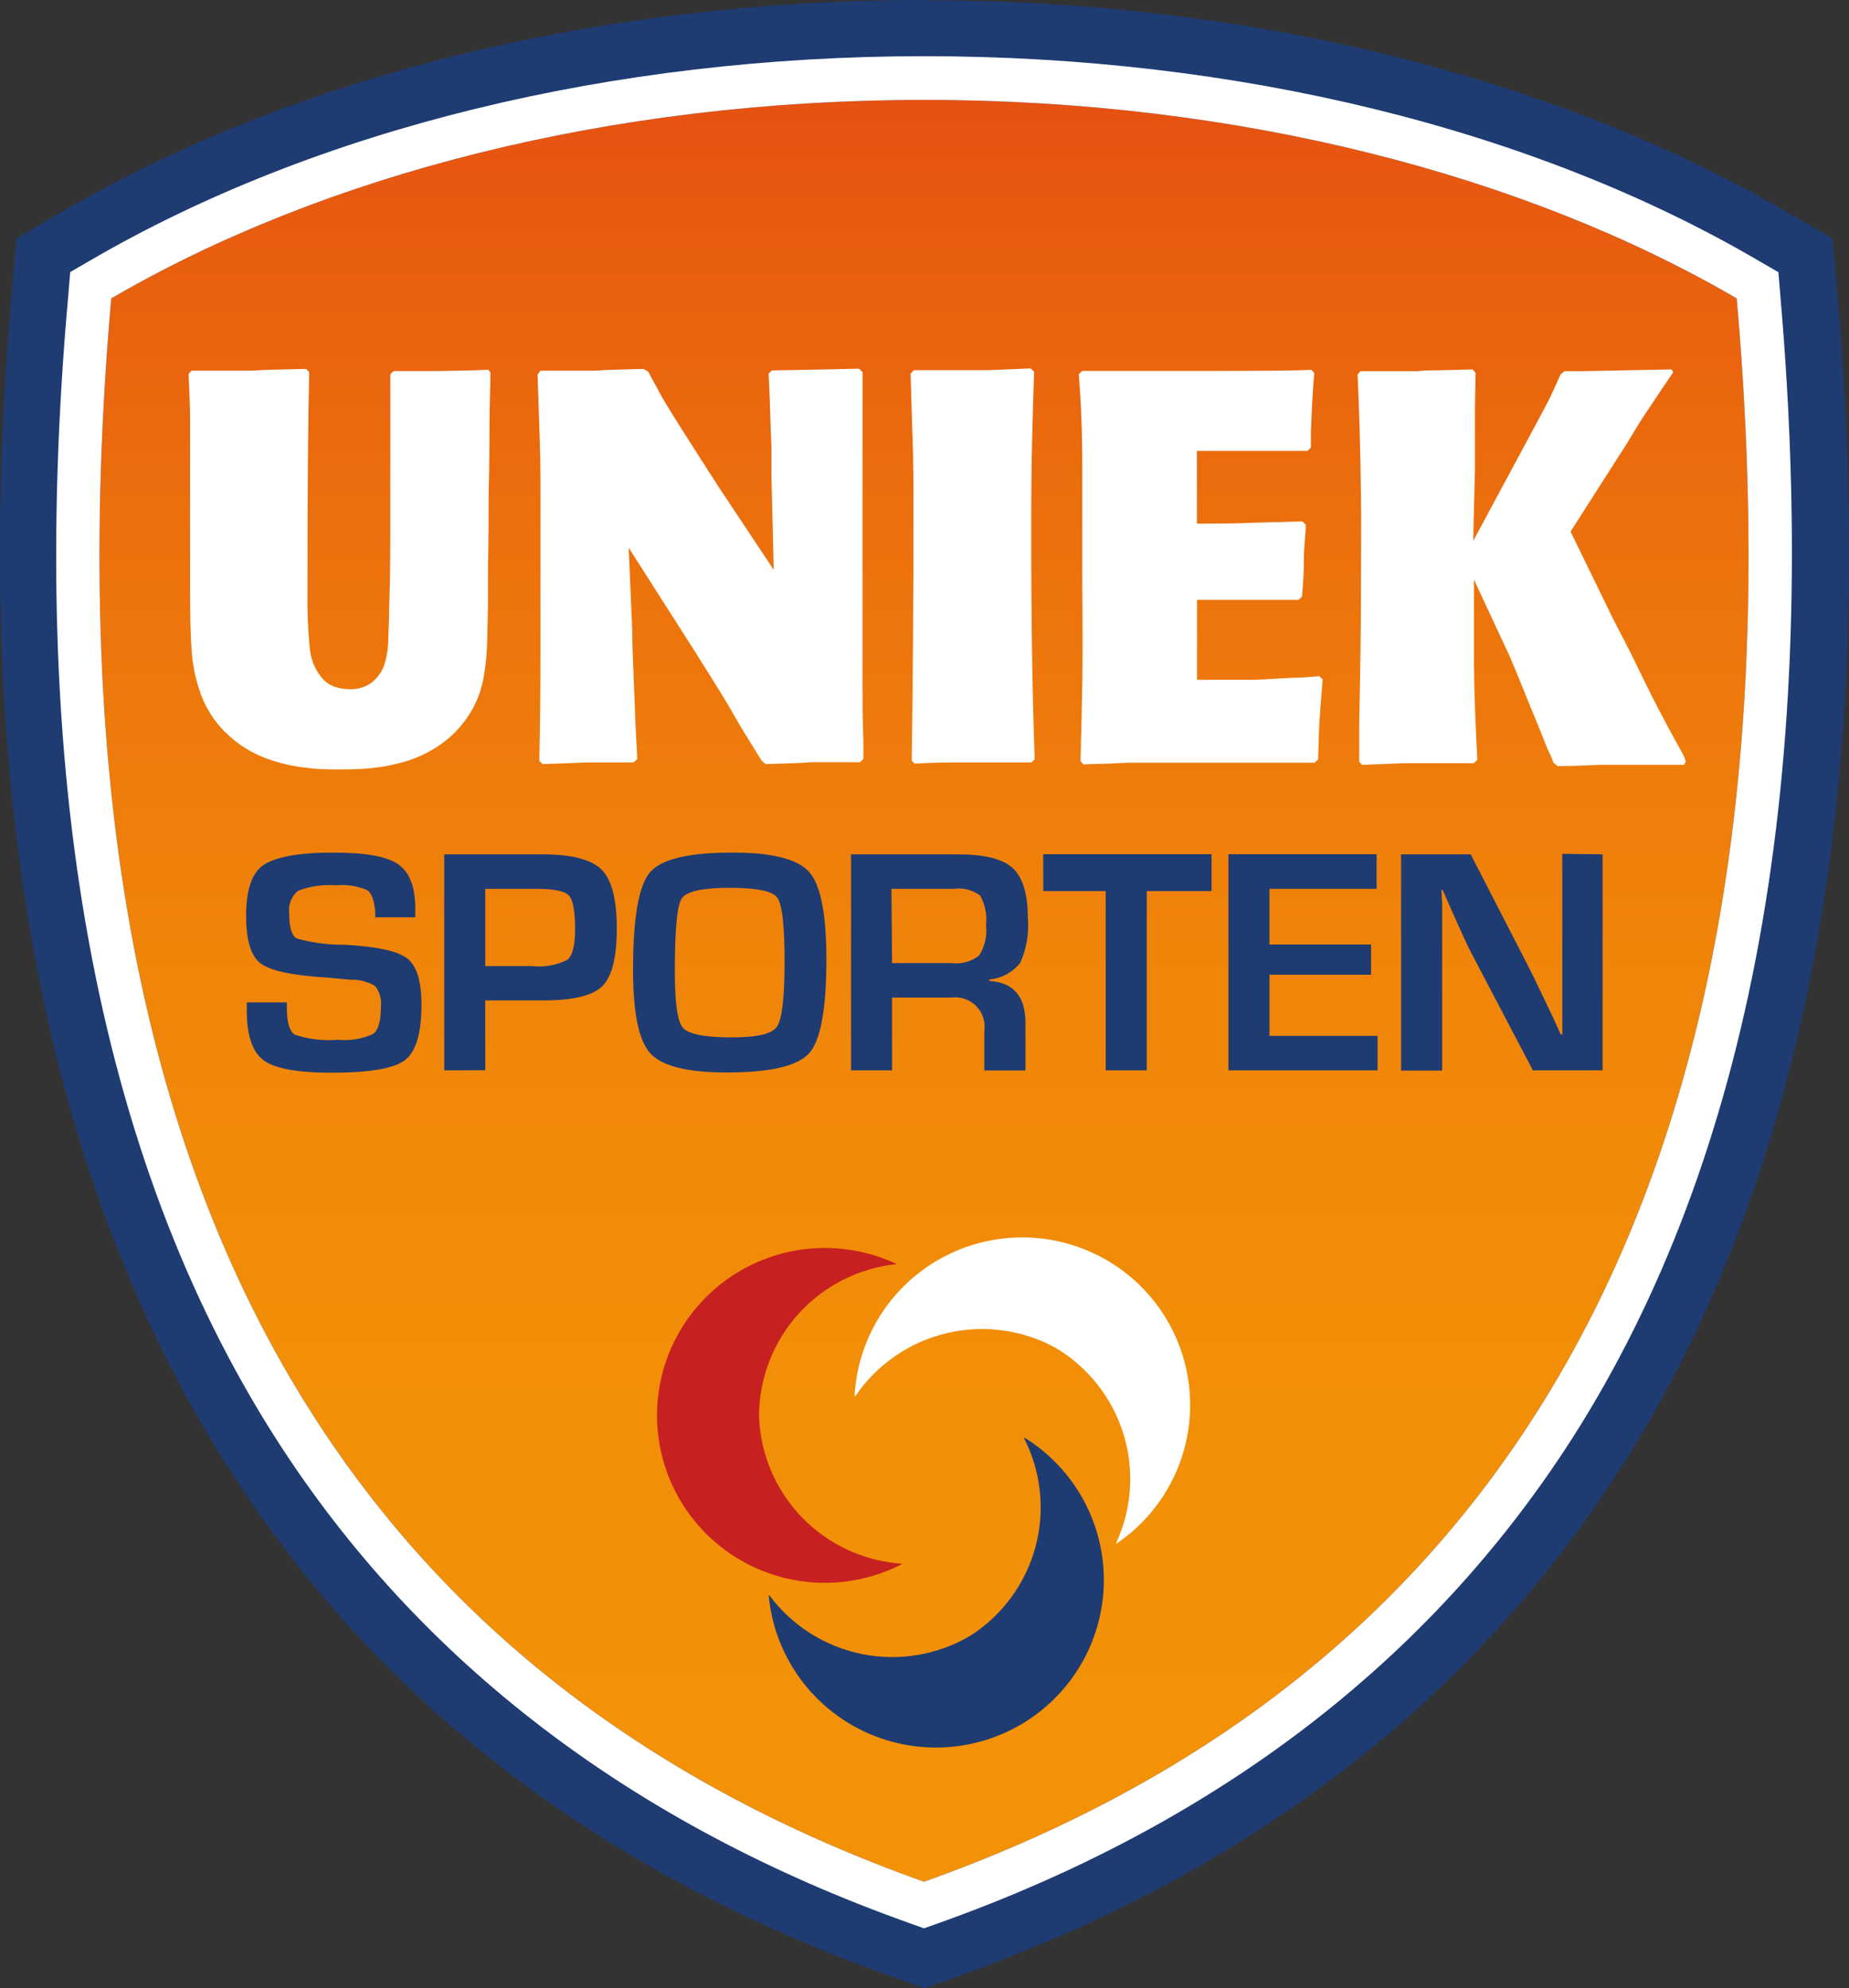 <svg width="372" height="400" viewBox="0 0 372 400" fill="none" xmlns="http://www.w3.org/2000/svg">
<rect x="0" y="0" width="372" height="400" fill="#333333" stroke="none"/>
<path d="M182.524 388.069C126.383 368.099 83.333 335.318 54.557 290.254C18.103 233.258 3.879 155.514 12.363 59.156L12.816 53.982L17.298 51.47C62.966 24.818 122.833 10.148 185.973 10.148C249.112 10.148 308.904 24.818 354.647 51.47L359.129 53.982L359.582 59.156C368.066 155.514 353.892 233.258 317.388 290.254C288.612 335.192 245.563 368.124 189.422 388.069L186.048 389.274L182.524 388.069Z" fill="url(#paint0_linear_201_1250)"/>
<path d="M185.897 20.096C249.389 20.096 307.016 35.318 349.411 60.035C357.694 154.107 344.376 229.239 308.753 284.828C281.211 327.857 240.402 359.206 185.897 378.598C131.393 359.206 90.583 327.857 63.041 284.828C27.444 229.314 14.101 154.107 22.383 60.035C64.779 35.318 122.405 20.096 186.023 20.096H185.897ZM186.023 0C121.222 0 59.542 15.072 12.313 42.703L3.326 47.928L2.419 58.277C-6.266 156.895 8.461 236.775 46.174 295.654C76.007 342.527 120.844 376.79 179.226 397.614L185.998 400L192.77 397.614C251.051 376.865 295.813 342.602 325.822 295.73C363.585 236.85 378.262 156.971 369.576 58.352L368.67 48.003L359.683 42.753C312.479 15.247 250.799 0.05 185.973 0.05L186.023 0Z" fill="#1E3B72"/>
<path d="M185.897 20.096C249.389 20.096 307.015 35.318 349.41 60.035C357.693 154.107 344.375 229.239 308.752 284.828C281.21 327.857 240.401 359.206 185.897 378.598C131.392 359.206 90.583 327.857 63.041 284.828C27.443 229.314 14.1 154.107 22.383 60.035C64.778 35.318 122.404 20.096 186.022 20.096H185.897ZM186.022 11.304C123.084 11.304 63.544 25.923 18.078 52.449L14.125 54.735L13.748 59.282C5.138 155.338 19.286 232.831 55.614 289.601C84.239 334.288 127.087 367.044 182.951 386.913L185.897 387.968L188.867 386.913C244.681 367.018 287.479 334.288 316.179 289.601C352.507 232.856 366.53 155.363 358.171 59.282L357.794 54.76L353.841 52.474C308.375 25.848 248.734 11.304 185.897 11.304H186.022Z" fill="white"/>
<path d="M83.559 184.552H75.503C75.487 184.259 75.487 183.966 75.503 183.673C75.326 181.161 74.773 179.704 73.866 179.076C71.873 178.237 69.701 177.908 67.547 178.121C64.981 177.927 62.403 178.295 59.995 179.201C59.325 179.745 58.807 180.45 58.49 181.251C58.172 182.051 58.066 182.92 58.182 183.773C58.182 186.511 58.66 188.144 59.642 188.797C62.802 189.691 66.076 190.123 69.36 190.078C75.822 190.43 80.017 191.351 81.948 192.841C83.836 194.323 84.792 197.413 84.792 202.11C84.792 207.888 83.685 211.63 81.444 213.313C79.204 214.996 74.294 215.825 66.666 215.825C59.819 215.825 55.27 214.988 53.021 213.313C50.781 211.656 49.648 208.29 49.648 203.266V201.683H57.704V202.588C57.704 205.635 58.233 207.494 59.29 208.164C62.09 209.106 65.057 209.457 68.001 209.194C70.43 209.445 72.883 209.037 75.1 208.013C76.107 207.235 76.636 205.501 76.636 202.562C76.727 201.82 76.669 201.067 76.466 200.347C76.262 199.626 75.918 198.954 75.452 198.367C73.934 197.464 72.183 197.027 70.417 197.112L65.609 196.659C58.744 196.257 54.339 195.303 52.392 193.796C50.445 192.289 49.488 189.057 49.522 184.1C49.522 179.076 50.68 175.634 52.996 174.052C55.312 172.469 59.919 171.54 66.842 171.54C73.766 171.54 77.794 172.319 80.085 173.876C82.376 175.434 83.559 178.398 83.559 182.894V184.552Z" fill="#1E3B72"/>
<path d="M89.375 215.348V171.892H109.087C114.978 171.892 118.956 172.896 121.02 174.956C123.085 177.016 124.092 180.96 124.092 186.812C124.092 192.665 123.11 196.509 121.171 198.418C119.233 200.327 115.23 201.281 109.289 201.281H97.632V215.323L89.375 215.348ZM97.632 194.373H107.048C109.497 194.652 111.975 194.206 114.173 193.092C115.205 192.213 115.708 190.178 115.708 186.988C115.708 183.296 115.28 181.035 114.45 180.156C113.619 179.277 111.403 178.825 107.879 178.825H97.632V194.373Z" fill="#1E3B72"/>
<path d="M147.555 171.54C155.46 171.54 160.545 172.871 162.836 175.484C165.127 178.096 166.26 183.974 166.26 193.067C166.26 203.015 165.111 209.286 162.811 211.882C160.512 214.477 154.973 215.775 146.195 215.775C138.29 215.775 133.171 214.494 130.839 211.932C128.506 209.37 127.348 203.726 127.364 195.002C127.364 184.652 128.506 178.147 130.788 175.484C133.071 172.821 138.66 171.507 147.555 171.54ZM146.9 178.624C141.337 178.624 138.114 179.327 137.158 180.759C136.201 182.191 135.773 187.089 135.773 195.529C135.773 201.784 136.302 205.577 137.409 206.808C138.517 208.039 141.739 208.717 147.102 208.717C152.464 208.717 155.309 208.013 156.316 206.557C157.323 205.1 157.852 200.779 157.852 193.52C157.852 186.26 157.373 181.94 156.391 180.608C155.41 179.277 152.263 178.624 146.9 178.624" fill="#1E3B72"/>
<path d="M171.219 215.348V171.892H192.694C198.056 171.892 201.732 172.796 203.746 174.655C205.76 176.514 206.792 179.854 206.792 184.702C207.054 187.79 206.526 190.893 205.256 193.72C204.506 194.668 203.569 195.452 202.505 196.027C201.44 196.601 200.269 196.953 199.063 197.061V197.363C203.897 197.664 206.314 200.477 206.314 205.803V215.373H198.031V207.435C198.169 206.529 198.092 205.602 197.809 204.73C197.525 203.858 197.041 203.064 196.396 202.41C195.751 201.757 194.962 201.262 194.093 200.966C193.223 200.67 192.296 200.58 191.385 200.703H179.477V215.348H171.219ZM179.477 193.771H191.36C192.354 193.902 193.366 193.834 194.334 193.571C195.302 193.308 196.208 192.855 196.999 192.238C198.142 190.438 198.631 188.301 198.384 186.185C198.624 184.109 198.211 182.011 197.2 180.181C195.69 179.063 193.803 178.576 191.939 178.825H179.351L179.477 193.771Z" fill="#1E3B72"/>
<path d="M230.71 179.277V215.348H222.452V179.277H209.89V171.867H243.75V179.277H230.71Z" fill="#1E3B72"/>
<path d="M255.406 178.825V190.028H275.849V196.107H255.406V208.415H277.158V215.348H247.149V171.867H276.956V178.825H255.406Z" fill="#1E3B72"/>
<path d="M322.422 171.891V215.348H308.4L295.963 191.635C295.334 190.43 294.377 188.37 293.043 185.381L291.658 182.266L290.273 179.076H289.996L290.148 181.939V184.778V190.48V215.398H281.89V171.891H295.887L307.216 193.921C308.223 195.88 309.381 198.242 310.691 201.03L312.377 204.547L314.014 208.139H314.316V205.325V202.512V196.91V171.791L322.422 171.891Z" fill="#1E3B72"/>
<path d="M152.715 284.954C152.713 277.334 155.544 269.985 160.659 264.329C165.775 258.672 172.812 255.111 180.408 254.333C175.212 251.875 169.472 250.782 163.734 251.158C157.996 251.534 152.448 253.366 147.619 256.481C142.789 259.596 138.837 263.89 136.137 268.956C133.437 274.023 132.079 279.693 132.192 285.43C132.304 291.167 133.884 296.78 136.78 301.737C139.677 306.694 143.795 310.831 148.743 313.754C153.691 316.678 159.306 318.292 165.055 318.444C170.803 318.595 176.496 317.279 181.592 314.62V314.62C173.943 314.143 166.747 310.839 161.408 305.354C156.069 299.869 152.97 292.596 152.715 284.954V284.954Z" fill="#C72021"/>
<path d="M195.288 329.063C188.738 332.96 180.971 334.293 173.492 332.803C166.013 331.314 159.355 327.108 154.806 321H154.655C155.187 326.719 157.174 332.207 160.428 336.945C163.683 341.682 168.096 345.512 173.25 348.069C178.404 350.627 184.127 351.829 189.877 351.56C195.627 351.291 201.213 349.561 206.105 346.533C210.996 343.506 215.032 339.282 217.828 334.261C220.624 329.241 222.088 323.591 222.081 317.847C222.075 312.104 220.597 306.457 217.789 301.444C214.982 296.43 210.937 292.215 206.038 289.199C206.038 289.199 206.038 289.324 206.038 289.375C209.489 296.144 210.3 303.95 208.314 311.282C206.328 318.614 201.687 324.95 195.288 329.063Z" fill="#1E3B72"/>
<path d="M212.357 271.163C218.901 275.051 223.769 281.222 226.02 288.483C228.271 295.743 227.744 303.579 224.541 310.475C224.541 310.475 224.541 310.475 224.541 310.625C229.315 307.417 233.187 303.044 235.791 297.923C238.396 292.802 239.646 287.102 239.423 281.363C239.2 275.625 237.511 270.039 234.518 265.134C231.524 260.229 227.324 256.169 222.316 253.339C217.308 250.508 211.659 249.001 205.903 248.96C200.148 248.919 194.478 250.346 189.43 253.105C184.382 255.864 180.125 259.864 177.061 264.726C173.998 269.588 172.23 275.15 171.925 280.884H172.101C176.394 274.554 182.899 270.05 190.344 268.252C197.789 266.454 205.638 267.492 212.357 271.163V271.163Z" fill="white"/>
<path d="M98.664 74.906C98.664 77.594 98.513 80.809 98.488 84.552C98.463 88.295 98.488 93.218 98.312 99.247C98.312 108.918 98.186 113.791 98.186 113.866V119.342C98.186 123.814 98.035 127.079 98.01 129.164C97.965 131.183 97.788 133.197 97.481 135.193C97.245 136.973 96.797 138.718 96.147 140.392C94.436 144.549 91.46 148.064 87.637 150.44C85.486 151.803 83.132 152.82 80.664 153.454C78.585 154.009 76.463 154.387 74.32 154.585C72.431 154.735 70.493 154.811 68.479 154.811C66.465 154.811 63.947 154.811 61.581 154.459C58.88 154.178 56.224 153.562 53.676 152.625C50.67 151.528 47.926 149.817 45.62 147.602C42.998 145.125 41.071 142.008 40.031 138.559C39.268 136.221 38.787 133.801 38.596 131.349C38.361 128.636 38.243 124.45 38.243 118.79V113.992C38.243 108.842 38.243 102.311 38.243 94.323C38.243 90.681 38.243 87.441 38.243 84.552C38.243 81.663 38.092 78.599 37.941 75.233L38.52 74.58H49.824C51.284 74.58 52.694 74.429 54.079 74.404L61.631 74.228L62.21 74.906C61.975 84.653 61.858 99.28 61.858 118.79C61.789 122.723 61.949 126.656 62.336 130.571C62.534 132.581 63.293 134.495 64.526 136.097C65.221 137.045 66.186 137.763 67.296 138.157C68.258 138.496 69.271 138.666 70.292 138.659C71.927 138.751 73.541 138.261 74.848 137.278C76.013 136.323 76.886 135.061 77.366 133.635C77.831 132.077 78.085 130.463 78.121 128.837C78.121 127.129 78.297 124.919 78.297 122.256C78.524 116.278 78.524 110.852 78.524 105.728V86.135C78.524 82.417 78.524 78.825 78.524 75.308L79.204 74.655C82.98 74.655 86.001 74.655 88.317 74.655L95.694 74.504L98.211 74.379L98.664 74.906Z" fill="white"/>
<path d="M126.483 110.198L127.188 126.501C127.188 129.465 127.364 132.982 127.515 137.001C127.667 141.02 127.792 144.059 127.868 146.144L128.22 152.725L127.415 153.404H118.301C117.294 153.404 114.273 153.579 109.188 153.73L108.508 153.077V152.625C108.659 145.625 108.735 139.111 108.735 133.082C108.735 130.838 108.735 124.14 108.735 112.987C108.735 104.647 108.735 99.045 108.735 96.132C108.735 91.51 108.458 84.602 108.156 75.358L108.735 74.579H119.132C120.416 74.579 121.65 74.428 123.034 74.403L129.504 74.228L130.411 74.78C131.342 76.513 132.198 78.046 132.928 79.427C133.658 80.809 134.59 82.19 135.446 83.622C136.302 85.054 139.373 89.827 144.61 98.016L155.662 114.644L155.208 95.78C155.208 94.373 155.208 92.464 155.208 90.078C155.032 85.782 154.931 82.542 154.856 80.206C154.78 77.87 154.705 76.287 154.629 75.182L155.309 74.529L167.418 74.303L172.831 74.177L173.536 74.856C173.536 76.932 173.536 84.711 173.536 98.191C173.536 112.409 173.536 120.933 173.536 123.763C173.536 129.415 173.536 133.961 173.536 137.377C173.536 140.794 173.536 144.712 173.712 149.108C173.712 150.239 173.712 151.419 173.712 152.675L173.033 153.353H163.491L160.269 153.529L154.05 153.73L153.245 153.077L149.141 146.42L146.498 141.849C145.591 140.316 144.509 138.583 143.275 136.599L139.6 130.746L126.483 110.198Z" fill="white"/>
<path d="M207.523 153.404C201.456 153.404 196.848 153.404 193.702 153.404C191.008 153.404 187.76 153.404 184.009 153.63L183.43 153.077C183.665 137.001 183.782 120.925 183.782 104.848C183.782 98.368 183.782 92.866 183.606 88.32C183.43 83.773 183.354 79.377 183.203 75.132L183.883 74.479H188.918H192.267C194.583 74.479 196.723 74.479 198.711 74.479L207.372 74.127L208.051 74.806C207.9 78.975 207.775 83.597 207.649 88.646C207.523 93.695 207.472 99.825 207.472 106.958C207.472 125.279 207.707 140.543 208.177 152.751L207.523 153.404Z" fill="white"/>
<path d="M261.247 120.698C258.008 120.698 251.202 120.698 240.83 120.698V136.775C244.984 136.775 248.936 136.775 252.712 136.775L259.787 136.373C261.851 136.373 263.739 136.197 265.426 136.046L266.106 136.699C265.804 140.266 265.602 143.029 265.476 144.963C265.35 146.898 265.275 149.51 265.199 152.776L264.494 153.454H226.731L223.157 153.63L217.97 153.78L217.391 153.127C217.542 147.752 217.66 142.653 217.744 137.83C217.828 133.007 217.828 126.266 217.744 117.609C217.744 108.097 217.744 100.117 217.744 93.67C217.744 87.222 217.509 81.093 217.039 75.282L217.744 74.629C222.04 74.629 228.46 74.629 237.003 74.629H244.027C254.634 74.629 261.247 74.554 263.865 74.403L264.419 75.082C264.184 77.778 264.033 79.988 263.966 81.713L263.739 86.913C263.739 88.847 263.739 89.902 263.739 90.053L263.059 90.706H256.841H249.918H240.804V95.403C240.804 96.458 240.804 97.388 240.804 98.191C240.804 98.995 240.804 100.025 240.804 100.98V105.35C244.43 105.35 248.357 105.35 252.209 105.174L262.027 104.898L262.707 105.576C262.707 106.908 262.531 108.34 262.43 109.872C262.329 111.404 262.304 112.761 262.304 114.318C262.304 115.875 262.103 117.558 261.952 120.02L261.247 120.698Z" fill="white"/>
<path d="M338.812 152.198L338.459 151.52C336.319 147.677 334.758 144.763 333.751 142.803C332.115 139.663 330.63 136.649 329.245 133.76C327.86 130.872 326.249 127.832 324.638 124.717L315.978 106.958L327.407 89.073C329.404 85.724 330.839 83.438 331.712 82.216L334.431 78.146C335.371 76.74 336.101 75.659 336.621 74.906L336.319 74.328L318.218 74.68H314.769L313.964 75.333C313.032 77.418 312.327 79 311.824 80.03C311.32 81.06 310.515 82.542 309.306 84.828L297.902 106.029L296.391 108.842L296.744 94.424C296.744 93.017 296.744 88.998 296.744 82.366L296.869 75.006L296.29 74.328L289.493 74.504C288.033 74.504 286.598 74.504 285.213 74.68H273.708L273.129 75.333C273.28 78.473 273.406 82.015 273.532 85.958C273.658 89.902 273.733 94.549 273.809 99.9C273.884 105.25 273.809 111.681 273.809 118.438C273.809 125.823 273.691 135.033 273.456 146.069C273.456 147.124 273.456 149.51 273.456 153.228L274.035 153.881L282.293 153.554C284.332 153.554 286.447 153.554 288.687 153.554H291.91H296.517L297.222 152.876C297.071 150.038 296.97 147.852 296.895 146.169C296.819 144.486 296.744 142.427 296.668 139.814C296.593 137.202 296.542 134.64 296.542 132.103C296.542 129.566 296.542 124.391 296.542 116.579L297.7 119.091L303.667 131.902C304.372 133.534 304.926 134.891 305.354 135.921C305.782 136.951 307.317 140.769 310.011 147.325L311.295 150.565L311.975 151.997L312.554 153.454L313.359 154.132H313.636C317.488 154.132 320.333 153.906 322.171 153.881H332.241H338.812L339.164 153.203L338.812 152.198Z" fill="white"/>
<defs>
<linearGradient id="paint0_linear_201_1250" x1="185.897" y1="389.274" x2="185.897" y2="10.048" gradientUnits="userSpaceOnUse">
<stop stop-color="#F39207"/>
<stop offset="0.28" stop-color="#F28F08"/>
<stop offset="0.51" stop-color="#F08509"/>
<stop offset="0.71" stop-color="#ED740C"/>
<stop offset="0.9" stop-color="#E85D0F"/>
<stop offset="1" stop-color="#E54D12"/>
</linearGradient>
</defs>
</svg>
